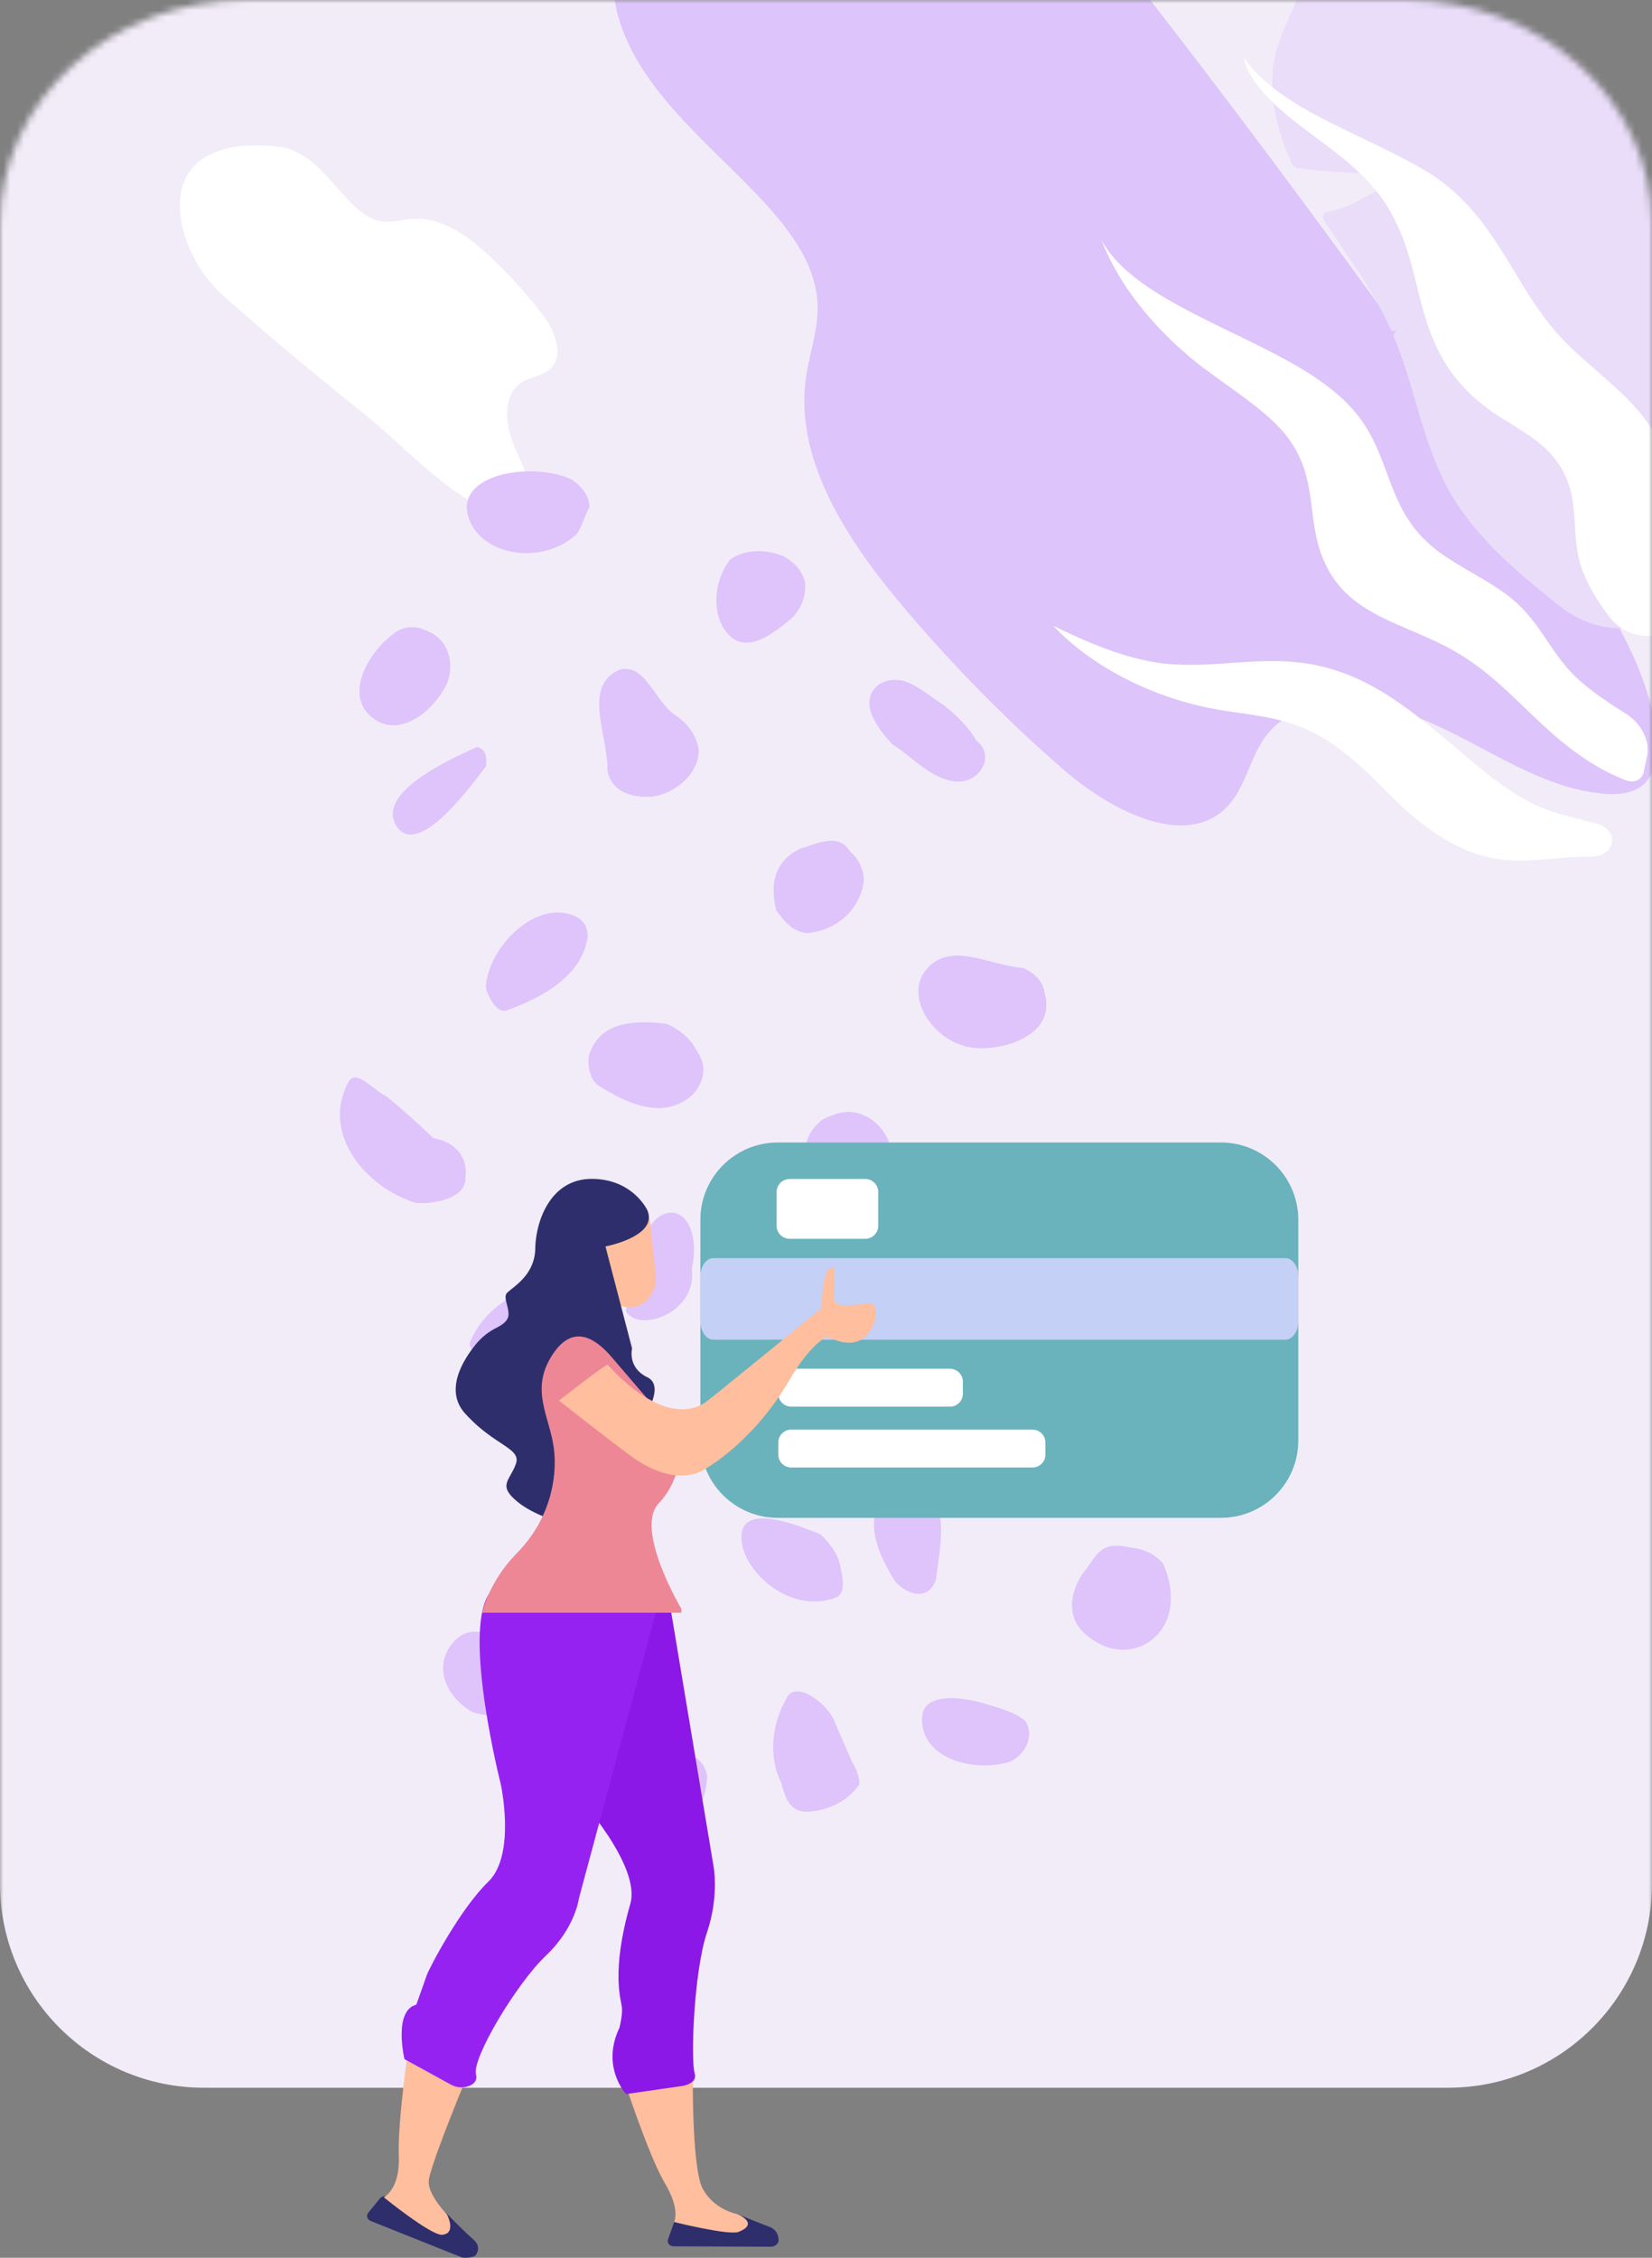 <svg width="243" height="332" viewBox="0 0 243 332" fill="none" xmlns="http://www.w3.org/2000/svg"><rect x="0" y="0" width="243" height="332" fill="#808080" stroke="none"/><g clip-path="url(#payment-gateway__clip0)"><mask id="payment-gateway__a" maskUnits="userSpaceOnUse" x="0" y="0" width="243" height="478"><path d="M0 32.994C0 14.772 16.265 0 36.329 0H206.67C226.735 0 243 14.772 243 32.994v412.012C243 463.228 226.735 478 206.671 478H36.329C16.265 478 0 463.228 0 445.006V32.994z" fill="#fff"/></mask><g mask="url(#payment-gateway__a)"><path d="M0-3h243v280c0 16.569-13.431 30-30 30H30c-16.569 0-30-13.431-30-30V-3z" fill="#F2ECF9"/><path d="M74.656 75.81c1.002.153 2.154.082 2.804-.68.427-.498.524-1.172.547-1.804.078-3.072-1.714-5.842-2.747-8.763-1.028-2.894-1.057-6.72 1.523-8.366 1.265-.804 2.954-.905 4.101-1.92 2.268-2.023.651-5.794-1.244-8.233a69.57 69.57 0 00-7.702-8.45 34.807 34.807 0 00-2.176-1.879c-2.708-2.136-5.817-3.78-9.157-3.526-1.205.08-2.387.442-3.606.438-6.177-.004-8.767-10.325-16.214-11.08-19.859-2.012-15.553 15.174-8.008 21.877 6.945 6.17 14.088 12.08 21.348 17.885.76.621 1.62 1.34 2.493 2.143C61.83 68.1 68.74 74.992 74.656 75.81z" fill="#fff"/><path fill-rule="evenodd" clip-rule="evenodd" d="M81.837 193.919c-1.101 1.792-1.614 4.097-2.534 5.496-1.882 2.727-4.494 5.404-7.688 2.219-1.26-1.17-2.142-2.562-2.566-4.032 1.749-4.749 7.532-9.287 12.947-7.69.71.729.67 2.088-.159 4.007zM130.474 193.978c-1.608 4.482-5.192 8.495-9.606 8.882-2.854-.241-5.422-2.658-6.6-4.932-.872-3.698 1.207-7.881 5.757-8.922 2.99-.413 5.283-.992 7.87.744 1.486.852 2.451 2.39 2.579 4.228zM160.52 203.336c-3.104 4.11-9.469 12.232-14.771 8.859-.729-.049.421-2.821.651-4.196 1.029-2.988 1.646-5.638 3.429-7.638 2.608-2.675 5.449-2.435 7.984-.776 1.398.705 2.47 2.078 2.707 3.751zM96.52 210.841c-1.476 4.874-6.791 10.951-12.328 8.952-2.02-.915-2.463-3.135-2.138-5.235 1.512-4.99 7.386-10.25 12.92-7.007 1.208.722 1.777 1.915 1.546 3.29zM138.423 224.647c.033 2.582-.375 4.747-.763 7.67-1.267 3.532-4.709 1.779-6 .218-2.409-3.896-4.604-8.495-1.754-12.659.936-1.412.988-6.549 7.105-1.151.744 1.494 1.308 3.574 1.412 5.922zM77.564 245.048c1.074 1.005 1.619 2.511.649 3.846-1.997 3.471-5.745 3.837-8.598 2.912-3.42-1.748-6.377-6.453-2.845-10.437 2.637-2.694 5.319-.996 7.053.103 1.532.738 2.921 1.942 3.741 3.576zM123.713 230.892c.307 1.265.682 3.549-.861 4.063-6.317 2.336-12.855-3.284-13.68-7.808-1.236-6.69 7.896-2.967 11.437-1.567 1.635 1.453 2.852 3.246 3.104 5.312zM171.062 229.897c1.849 3.999 1.796 9.111-2.304 11.702-3.27 1.913-6.774.896-9.352-1.527-2.578-2.422-1.982-6.031-.087-8.769 1.799-2.011 2.182-4.92 6.888-3.743 1.897.136 3.657.928 4.855 2.337zM104.027 261.188c-.109 3.025-1.448 6.007-3.544 8.001-1.94 2.092-4.177 3.118-7.278 2.07-2.33-.926-2.468-4.571-1.506-5.899 1.153-2.777 4.224-8.4 9.513-7.393 1.391.33 2.496 1.402 2.815 3.221zM125.324 259.083c.733 1.114 1.164 2.597 1.067 3.328-1.912 2.751-4.962 3.853-7.53 4-2.493.103-3.323-1.725-3.939-4.256-.989-1.928-1.323-4.142-1.15-6.361.172-2.22.933-4.301 1.899-6.019 1.17-2.801 5.901.512 7.07 3.299.923 2.352 1.953 4.353 2.583 6.009zM150.693 252.941c1.562 2.057.328 4.888-2.034 6.078-5.397 1.721-13.179-.434-13.031-6.272-.043-4.383 7.1-3.004 9.751-2.064 2.023.542 4.051 1.272 5.314 2.258zM62.851 92.803c3.19 1.193 4.061 4.892 2.87 7.79-2.078 4.185-7.13 8.101-11.068 4.86-3.939-3.242-.724-9.527 3.696-12.595 1.363-.8 2.94-.862 4.502-.055zM86.715 74.581c-.737 1.197-.968 2.576-1.891 3.978-5.144 4.64-13.727 3.166-15.796-2.125-2.611-6.792 9.419-8.677 15.113-5.892 1.648 1.138 2.573 2.605 2.574 4.04zM133.819 50.098c1.409 4.835-2.382 10.313-6.72 9.974-5.115-.46-7.194-5.766-5.01-10.688 1.895-2.74 5.358-6.108 8.79-3.607 1.375.825 2.462 2.395 2.94 4.321zM71.484 112.659c-3.23 4.364-10.505 13.762-13.35 8.508-2.214-4.485 6.418-8.799 11.98-11.308 1.068.131 1.628 1.13 1.37 2.8zM102.763 110.085c.248 3.321-3.24 6.702-7.005 7.068-2.564.148-5.697-.529-6.409-3.771.216-4.843-3.81-12.506 1.768-14.89 3.862-1.097 5.194 4.864 8.44 6.821 1.707 1.219 2.842 2.867 3.206 4.772zM118.401 85.524c.215 2.172-.548 3.864-1.782 5.257-2.752 2.282-6.034 4.874-8.702 3.18-3.382-2.424-3.234-8.256-.514-11.668 1.699-1.283 4.654-1.768 7.772-.53 1.565.808 2.795 2.098 3.226 3.76zM143.628 108.913c2.83 2.112.603 6.299-3.036 6.007-3.68-.364-6.147-3.458-9.326-5.464-1.246-1.298-2.138-2.514-2.718-3.719-1.765-3.117.15-5.87 3.276-5.761 2.265.031 4.429 2.048 7.013 3.725 2.036 1.611 3.764 3.4 4.791 5.212zM63.764 167.377c3.257.516 5.12 2.903 4.69 5.755.238 2.947-4.38 3.996-7.278 3.753-7.128-2.119-14.065-10.037-9.943-17.738 1.076-2.072 3.544 1.023 5.724 2.165 2.077 1.684 4.56 3.902 6.807 6.065zM153.662 146.042c1.752 6.162-5.942 8.462-10.315 8.051-5.842-.509-10.589-7.506-7.035-11.598 3.554-4.093 8.937-.632 14.161-.144 1.834.747 2.99 2.083 3.189 3.691zM86.435 137.803c-.87 5.94-7.132 9.045-11.79 10.732-1.55.625-2.646-1.685-3.184-3.179.147-5.801 7.135-13.142 13.015-10.689 1.315.562 2.034 1.664 1.96 3.136zM127.072 129.379c-.386 4.151-3.879 7.441-8.299 7.828-2.2-.147-3.399-1.742-4.599-3.336-.436-1.851-.564-3.69-.029-5.248.535-1.558 1.652-2.978 3.669-3.872 2.296-.579 5.481-2.444 7.217.463 1.144.957 1.954 2.397 2.041 4.165zM101.753 186.546c.432 3.099-1.353 5.486-3.595 6.703-2.242 1.217-5.016 1.308-6.105-.448.853-4.043.809-8.424 3.626-12.564 1.891-2.736 4.751-2.495 5.831.321.619 1.458.793 3.559.243 5.988zM102.423 154.405c1.608 2.317 1.28 4.426-.477 6.508-4.329 3.972-9.767 1.309-13.812-1.21-1.374-.825-1.746-3.099-1.513-4.481 1.521-5.012 6.725-5.278 11.412-4.668 1.992.847 3.573 2.221 4.39 3.851zM130.957 168.686c.25 2.061-.576 4.367-1.926 5.924-1.426 1.602-3.375 2.454-5.478 1.957-2.037-.92-3.989-2.946-4.747-5.189-.758-2.244-.364-4.777 2.174-6.741 2.442-1.236 4.671-1.772 7.313.042 1.225.915 2.307 2.297 2.664 4.007zM162.473 175.684c1.271 4.05-1.923 5.919-5.098 7.105-5.305.994-9.534-5.257-5.84-10.008 1.895-2.738 5.633-3.103 8.389-1.263 1.263.986 2.269 2.412 2.549 4.166z" fill="#DEC4FB"/><path d="M243.619 108.13c.313 2.835-.046 6.02-2.351 7.601-1.504 1.037-3.476 1.106-5.321.98-8.95-.705-16.778-6.522-25.144-10.274-8.287-3.729-19.42-4.958-24.547 1.727-2.508 3.281-3.023 7.95-6.126 10.839-6.189 5.705-16.95.073-23.8-5.934-8.506-7.378-16.356-15.417-23.583-23.97-1.754-2.087-3.557-4.339-5.184-6.619-5.862-8.179-10.235-17.323-9.061-26.545.391-3.329 1.6-6.509 1.751-9.904.797-17.19-28.902-27.495-30.12-48.448-3.248-55.873 46.207-38.734 64.725-15.725 17.047 21.181 33.31 42.834 49.252 64.781 1.707 2.302 3.688 4.908 5.909 7.58 12.845 15.903 31.994 37.204 33.6 53.911z" fill="#DDC4FA"/><path d="M213.37 72.56a33.053 33.053 0 01-1.011-1.906c-3.329-6.817-4.398-14.065-7.284-21.019-.191-.494.088-.974.6-1.014-.358.028-.717.056-1.033.03l-.009-.05c-2.52-5.76-6.446-10.951-9.928-16.28-.293-.486-.083-1.062.471-1.157.299-.074.606-.098.904-.173 2.141-.524 4.175-1.651 6.201-2.829 2.536-1.523 4.96-3.088 7.426-3.536-6.628 1.284-12.72.897-18.892.057-.316-.026-.565-.26-.711-.504-2.346-5.06-3.659-10.457-2.597-15.633.871-4.193 3.24-7.841 4.548-11.916 1.753-5.382 1.825-11.753 4.238-16.627.802-1.642 1.895-3.103 3.45-4.294 8.033-6.283 15.743 3.296 19.347 10.193 2.73 5.183 4.54 10.744 7.798 15.682a41.198 41.198 0 002.79 3.753 57.408 57.408 0 003.275 3.562 129.033 129.033 0 004.673 4.42l3.71 3.374c5.634 5.16 11.013 10.644 15.976 16.416 3.062 3.527 6.065 7.314 7.449 11.636 1.428 4.573.97 9.344.64 13.953a195.812 195.812 0 00-.36 11.23l.009.051c.033 4.02-1.773 7.625-5.004 9.915l-14.44 10.3c-4.618 3.265-11.231 2.868-16.062-.98l-.06-.045c-6.033-4.772-12.239-9.937-16.114-16.608zm.568-91.142a1.563 1.563 0 00-.237-1.051 1.536 1.536 0 00-.934-.589c-.325-.076-.777.01-1.058.185s-.535.5-.576.86l-.074.464c-.04.36.022.712.237 1.051.207.29.558.516.935.589.325.076.777-.01 1.058-.185.28-.175.535-.5.575-.86l.074-.464z" fill="#EADDFA"/><path d="M239.177 114.752c-6.656-2.606-11.096-7.024-15.649-11.387-2.868-2.745-5.753-5.406-9.371-7.492-6.505-3.786-13.781-4.911-17.845-10.619-4.827-6.888-1.82-13.365-6.36-20.17-2.682-4.09-8.091-7.3-12.629-10.785l-.096-.027c-7.337-5.598-12.695-12.377-15.233-19.045 3.764 7.108 14.752 11.305 24.459 16.272 5.131 2.607 9.81 5.433 12.885 9.11 5.428 6.449 4.404 14.106 11.497 19.896 3.285 2.69 7.757 4.582 11.156 7.217 4.694 3.704 5.956 8.26 10.023 12.047 1.956 1.783 4.347 3.43 6.947 5.049 2.426 1.481 3.805 4.061 3.296 6.449l-.492 2.305c-.229 1.07-1.362 1.619-2.588 1.18zM232.446 82.88c-1.68-5.65.704-11.543-5.313-17.116-2.41-2.213-5.871-3.84-8.528-5.858-6.644-5.044-8.404-10.806-9.916-16.762-1.555-6.236-2.881-12.584-9.286-18.27-3.017-2.745-6.626-5.128-9.873-7.761-3.15-2.606-5.999-5.658-6.592-8.678 2.495 3.75 7.293 6.834 12.215 9.331s10.109 4.715 14.766 7.491c6.646 4.066 9.93 9.914 13.443 15.65 2.284 3.778 4.682 7.5 8.307 10.778 4.213 3.893 9.194 7.564 11.565 11.9 4.636 8.2-1.357 16.07 4.143 24.075.378.644.526 1.399.383 2.07-.961 4.526-7.794 5.212-11.011.985-2.013-2.632-3.524-5.206-4.303-7.835zM220.052 126.266c-6.307-1.045-11.426-5.267-15.424-9.186-2.35-2.388-4.777-4.88-7.681-7.001-1.868-1.424-3.992-2.583-6.371-3.479-3.951-1.405-8.16-1.631-12.249-2.407-9.129-1.726-18.014-6.388-23.385-12.179 4.918 2.418 10.169 4.676 15.541 5.467 7.889 1.057 14.935-1.282 22.908.298 6.74 1.329 11.98 5.001 16.946 9.015 3.116 2.513 6.18 5.261 9.313 7.695 2.301 1.707 4.807 3.387 7.636 4.488 2.473.921 5.125 1.474 7.742 2.184 1.403.381 2.319 1.63 2.061 2.81-.257 1.18-1.415 1.949-2.81 1.988a62.71 62.71 0 00-5.409.283c-2.712.18-5.664.546-8.818.024z" fill="#fff"/></g><path d="M179.589 223.197h-65.185c-6.283 0-11.383-5.095-11.383-11.373v-32.451c0-6.278 5.1-11.373 11.383-11.373h65.185c6.283 0 11.383 5.095 11.383 11.373v32.451c0 6.278-5.1 11.373-11.383 11.373z" fill="#6AB2BC"/><path d="M127.274 182.163H116.15a1.913 1.913 0 01-1.913-1.91v-4.974c0-1.062.865-1.911 1.913-1.911h11.124c1.063 0 1.913.865 1.913 1.911v4.959a1.907 1.907 0 01-1.913 1.925z" fill="#fff"/><path d="M189.074 197h-84.149c-1.069 0-1.925-1.269-1.925-2.805v-6.39c0-1.558.871-2.805 1.925-2.805h84.149c1.07 0 1.926 1.269 1.926 2.805v6.39c.015 1.536-.856 2.805-1.926 2.805z" fill="#C4D0F5"/><path d="M139.719 206.85h-23.327a1.913 1.913 0 01-1.912-1.911v-1.759c0-1.061.865-1.91 1.912-1.91h23.327c1.063 0 1.913.864 1.913 1.91v1.759c.015 1.047-.85 1.911-1.913 1.911zM151.861 215.797h-35.469a1.913 1.913 0 01-1.912-1.91v-1.76c0-1.061.865-1.91 1.912-1.91h35.469c1.062 0 1.912.864 1.912 1.91v1.76c.015 1.046-.85 1.91-1.912 1.91z" fill="#fff"/><path d="M92.959 192.232c2.155-.228 3.733-2.381 3.475-4.807l-.759-7.385c-.242-2.426-2.215-4.216-4.386-3.988-2.155.227-3.733 2.38-3.475 4.807l.759 7.385c.243 2.411 2.216 4.215 4.386 3.988z" fill="#FFBE9D"/><path d="M54.592 326.617l13.295 5.307c.455.167 1.851.03 2.094-.319.38-.545.653-1.395-.334-2.274-1.35-1.198-3.248-3.124-3.84-3.73a1.188 1.188 0 00-.47-.273l-8.347-2.351c-.41-.121-.866 0-1.108.303l-1.73 2.123c-.32.44-.122 1.001.44 1.214zM99.121 330.317l14.266.061c.623 0 1.169-.47 1.139-1.001-.031-.682-.289-1.532-1.351-1.926-1.594-.591-3.901-1.547-4.629-1.85a1.07 1.07 0 00-.486-.076l-7.892.546c-.455.031-.88.319-1.017.713l-.88 2.502c-.182.546.228 1.031.85 1.031zM95.22 177.963s-2.124-4.609-8.18-4.609c-6.056 0-8.226 6.171-8.302 10.205-.076 4.034-3.339 5.687-4.173 6.581-.668.713.637 2.593.106 3.715-.228.486-.653.895-1.73 1.441a9.228 9.228 0 00-2.884 2.305c-1.958 2.381-4.72 6.824-1.654 10.236 4.431 4.898 8.377 5.065 7.452 7.506-.926 2.457-2.641 3.078.227 5.459 2.869 2.366 7.771 3.473 7.771 3.473l-1.32-9.872-.88-4.504 12.52-.637s3.977-5.322 1.032-6.748c-2.944-1.425-2.23-4.231-2.23-4.231l-3.916-14.997s7.8-1.456 6.162-5.323z" fill="#2E2E6C"/><path d="M91.7 305.614s3.718 11.419 6.085 15.392c2.368 3.973 1.366 5.732 1.366 5.732s8.059 2.017 9.486 1.456c3.202-1.259-.198-2.624-.198-2.624s-3.43-.591-5.099-3.775c-1.654-3.17-1.427-17.879-1.427-17.879l-10.214 1.698zM60.283 299.519s-1.852 12.601-1.624 17.499c.227 4.898-2.201 6.096-2.201 6.096s6.966 5.641 8.575 5.505c2.2-.198.713-2.988.713-2.988s-3.035-3.093-2.656-5.156c.683-3.715 8.014-20.941 8.014-20.941H60.283v-.015z" fill="#FFBE9D"/><path d="M98.422 235.223l6.466 38.789s1.017 4.519-.911 10.206c-1.912 5.686-2.398 18.652-1.791 20.684.441 1.471-1.715 1.819-1.715 1.819l-8.377 1.214s-3.749-3.989-.972-9.766c0 0 .456-1.805.365-2.912-.091-1.107-1.67-5.231 1.229-15.3 1.594-5.565-7.573-15.634-7.573-15.634s-9.486-9.372-7.832-16.924c1.67-7.536 21.111-12.176 21.111-12.176z" fill="#8B18E6"/><path d="M97.239 234.252l-12.081 44.886s-.516 4.321-4.841 8.416c-4.326 4.094-10.897 15.088-10.306 17.469.228.925-.303 1.425-.971 1.698-.895.364-1.897.273-2.747-.197l-6.8-3.73s-1.684-7.143 1.746-8.007c0 0 1.154-3.245 1.533-4.337.38-1.077 4.917-9.751 9.045-13.739 4.129-3.988 1.837-14.375 1.837-14.375s-5.525-21.73-1.837-27.766c4.113-6.763 25.422-.318 25.422-.318z" fill="#9622F2"/><path d="M100.229 237.148H70.922s.956-4.549 5.084-8.734c4.78-4.837 6.07-10.979 5.449-15.543-.623-4.565-3.415-8.356-.41-13.314 3.005-4.959 6.329-3.018 8.924 0 2.595 3.017 10.244 11.949 10.244 11.949s.365 5.747-3.293 9.523c-3.688 3.806 3.309 15.543 3.309 15.543v.576z" fill="#ED8796"/><path d="M89.408 200.694c-.182-.242-7.179 5.262-7.179 5.262s7.391 5.823 10.472 8.083c7.042 5.186 11.11 1.911 11.11 1.911s6.951-3.822 12.247-12.92c3.294-5.656 5.661-6.49 5.661-6.49s3.354 1.956 5.403.121c2.049-1.835 1.928-4.201 1.306-4.868-.623-.667-5.874 1.456-5.813-1.183.061-2.623.501-4.761-.607-4.048-1.108.727-1.139 5.777-1.139 5.777s-16.497 13.481-17.074 13.86c-6.283 4.155-14.387-5.505-14.387-5.505z" fill="#FFBE9D"/></g><defs><clipPath id="payment-gateway__clip0"><path fill="#fff" d="M0 0h243v332H0z"/></clipPath></defs></svg>